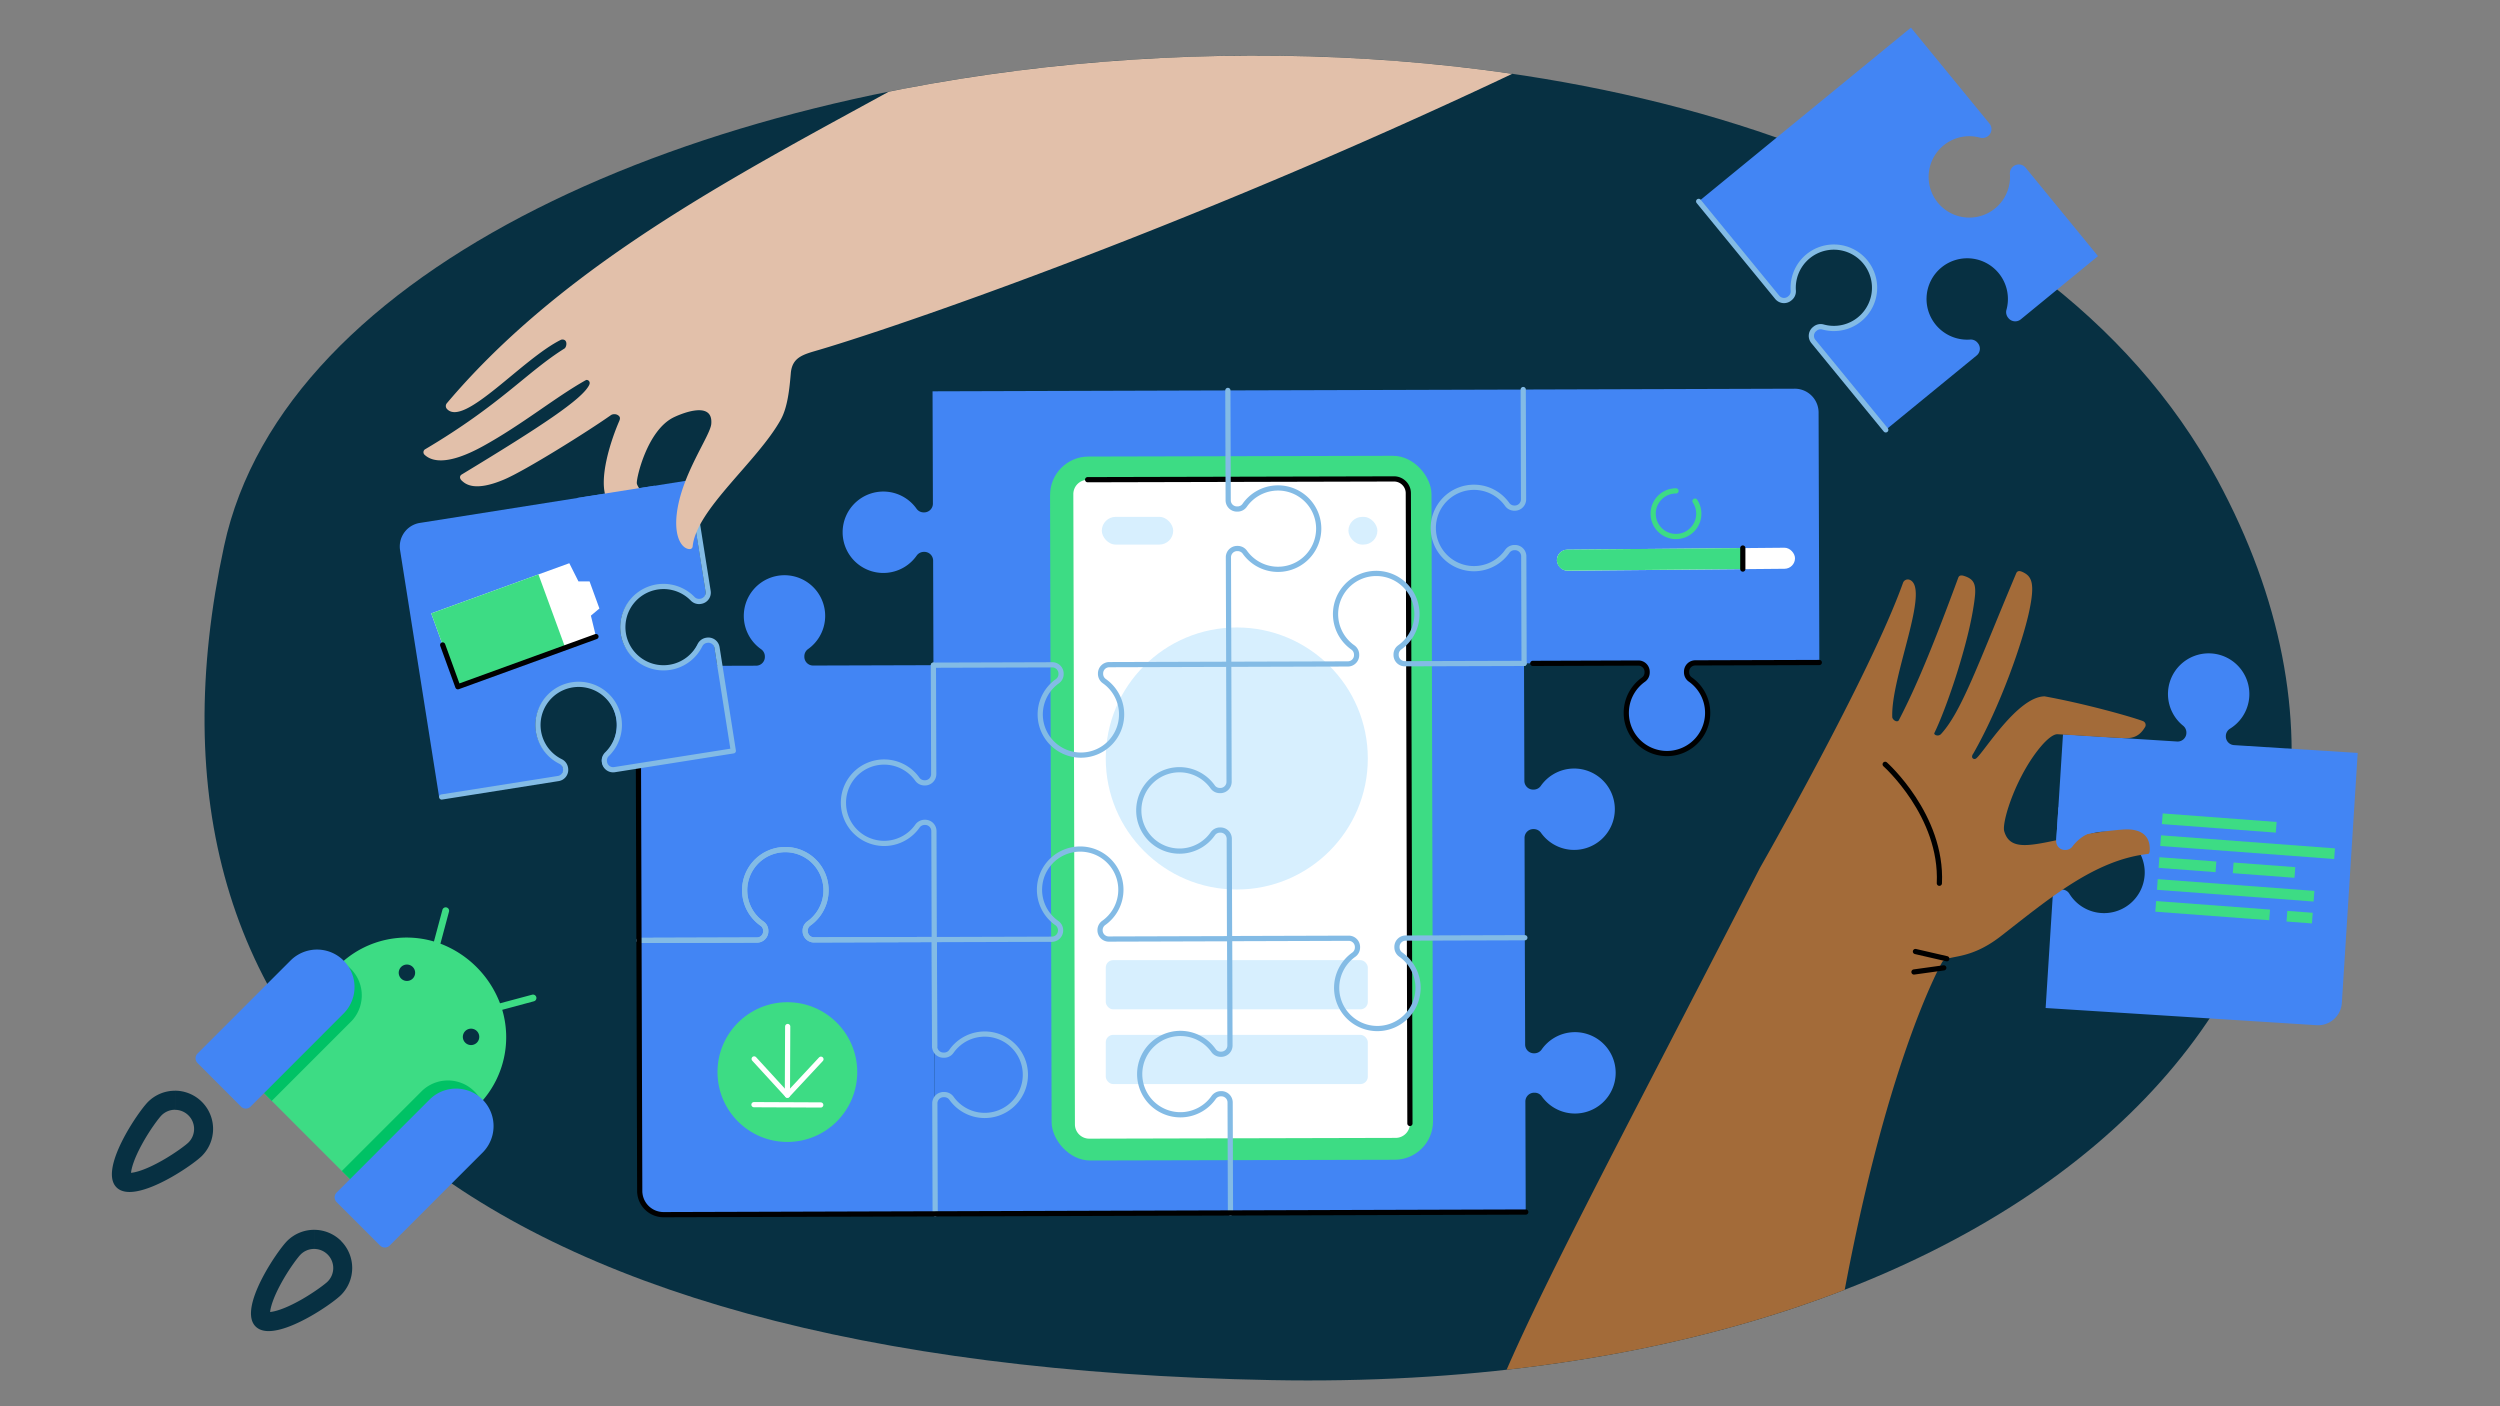<svg id="Layer_1" data-name="Layer 1" xmlns="http://www.w3.org/2000/svg" xmlns:xlink="http://www.w3.org/1999/xlink" viewBox="0 0 1920 1080"><rect x="0" y="0" width="1920" height="1080" fill="#808080" stroke="none"/><defs><style>.cls-1,.cls-10,.cls-11,.cls-5,.cls-8{fill:none;}.cls-2{fill:#073042;}.cls-3{clip-path:url(#clip-path);}.cls-4{fill:#4285f4;}.cls-5{stroke:#83bbe5;}.cls-10,.cls-11,.cls-5,.cls-8{stroke-linecap:round;stroke-linejoin:round;stroke-width:4px;}.cls-6{fill:#3ddc84;}.cls-7{fill:#fff;}.cls-8{stroke:#000;}.cls-9{fill:#d7effe;}.cls-10{stroke:#3ddc84;}.cls-11{stroke:#fff;}.cls-12{fill:#00c265;}.cls-13{fill:#e2c0aa;}.cls-14{fill:#a36b39;}</style><clipPath id="clip-path"><path class="cls-1" d="M172.12,419.25C237.72,115,846.69-35.06,1290.55,83c312.7-219.7,413.37,70.57,340.41,186.52a465.17,465.17,0,0,1,72,98.91c33.68,62.43,51.94,124,56.14,183.11,188-.07,114.8,351.27-78.18,253.2-120.49,157.51-371.54,261.53-704.35,255.21-266.26-5.06-466.23-51.81-601.95-133.3-186.5,229.21-507.22,144.86-191.76-221.15C152.44,622.24,149.07,526.18,172.12,419.25Z"/></clipPath></defs><path class="cls-2" d="M172.12,419.25C264.45-9,1433-131.73,1702.92,368.4c197.61,366.21-135.55,702.74-726.39,691.52C348.37,1048,89.17,804,172.12,419.25Z"/><g class="cls-3"><path class="cls-4" d="M937.94,840h-.4a6.84,6.84,0,0,0-5.54,2.94,31.24,31.24,0,1,1-.06-36.1,6.72,6.72,0,0,0,5.5,2.84h.41a6.73,6.73,0,0,0,6.71-6.75l-.25-82-92.77.28a6.72,6.72,0,0,1-6.75-6.7v-.19a6.74,6.74,0,0,1,2.84-5.5,31.25,31.25,0,1,0-36.1.06,6.84,6.84,0,0,1,2.94,5.54v.18a6.74,6.74,0,0,1-6.71,6.75l-90.24.27.25,82.05a6.72,6.72,0,0,0,6.75,6.7h.6a6.72,6.72,0,0,0,5.48-2.87,31.25,31.25,0,1,1,.1,36,6.73,6.73,0,0,0-5.5-2.83h-.59a6.72,6.72,0,0,0-6.71,6.74l.26,84.86L945,931.54l-.26-84.85A6.73,6.73,0,0,0,937.94,840Z"/><path class="cls-4" d="M1072.89,727.2v.4a6.79,6.79,0,0,0,2.94,5.54,31.25,31.25,0,1,1-36.1.06,6.76,6.76,0,0,0,2.84-5.5v-.41a6.73,6.73,0,0,0-6.74-6.71l-91.51.28.25,82a6.73,6.73,0,0,1-6.71,6.75h-.41a6.72,6.72,0,0,1-5.5-2.84,31.25,31.25,0,1,0,.06,36.1,6.84,6.84,0,0,1,5.54-2.94h.4a6.73,6.73,0,0,1,6.75,6.71l.26,84.85,226.79-.69-.26-84.85a6.73,6.73,0,0,1,6.71-6.75h.41a6.72,6.72,0,0,1,5.5,2.84A31.25,31.25,0,1,0,1184,806a6.84,6.84,0,0,1-5.54,2.94h-.4a6.73,6.73,0,0,1-6.75-6.71l-.25-82.05-91.51.28A6.72,6.72,0,0,0,1072.89,727.2Z"/><path class="cls-4" d="M814.47,714.53v-.18a6.84,6.84,0,0,0-2.94-5.54,31.24,31.24,0,1,1,36.1-.06,6.74,6.74,0,0,0-2.84,5.5v.19a6.72,6.72,0,0,0,6.75,6.7l92.77-.28-.23-76.68a6.72,6.72,0,0,0-6.75-6.7h-.4a6.81,6.81,0,0,0-5.54,2.94,31.25,31.25,0,1,1-.06-36.1,6.74,6.74,0,0,0,5.5,2.84h.41a6.72,6.72,0,0,0,6.7-6.74l-.27-90.24-91.75.28a6.73,6.73,0,0,0-6.71,6.75v.4a6.79,6.79,0,0,0,2.94,5.54,31.25,31.25,0,1,1-36.11.06,6.68,6.68,0,0,0,2.84-5.5v-.41a6.73,6.73,0,0,0-6.74-6.71l-91.27.28.25,83.63a6.72,6.72,0,0,1-6.7,6.75H710a6.74,6.74,0,0,1-5.5-2.84,31.25,31.25,0,1,0,.06,36.1,6.84,6.84,0,0,1,5.54-2.94h.4a6.73,6.73,0,0,1,6.75,6.71l.25,83.28,90.24-.27A6.74,6.74,0,0,0,814.47,714.53Z"/><path class="cls-4" d="M588.09,715.21v-.4a6.73,6.73,0,0,0-2.87-5.48,31.25,31.25,0,1,1,36-.12,6.7,6.7,0,0,0-2.84,5.5v.41a6.73,6.73,0,0,0,6.75,6.71l92.36-.28-.25-83.28a6.73,6.73,0,0,0-6.75-6.71h-.4a6.84,6.84,0,0,0-5.54,2.94,31.25,31.25,0,1,1-.06-36.1,6.74,6.74,0,0,0,5.5,2.84h.41a6.72,6.72,0,0,0,6.7-6.75l-.25-83.63-92.36.28a6.73,6.73,0,0,1-6.75-6.71V504a6.74,6.74,0,0,1,2.84-5.5,31.25,31.25,0,1,0-36.1.06,6.84,6.84,0,0,1,2.94,5.54v.4a6.73,6.73,0,0,1-6.71,6.75l-90.65.28.64,210.69,90.65-.28A6.73,6.73,0,0,0,588.09,715.21Z"/><path class="cls-4" d="M950,390.88h.41a6.69,6.69,0,0,0,5.48-2.87,31.25,31.25,0,1,1,.16,36.1,6.86,6.86,0,0,0-5.56-2.91h-.4a6.74,6.74,0,0,0-6.71,6.75l.25,82.22,91.51-.27a6.74,6.74,0,0,0,6.71-6.75v-.4a6.8,6.8,0,0,0-2.93-5.54,31.24,31.24,0,1,1,36.1-.06,6.68,6.68,0,0,0-2.84,5.5v.41a6.72,6.72,0,0,0,6.75,6.7l91.5-.27-.25-82.22a6.73,6.73,0,0,0-6.75-6.71h-.4a6.72,6.72,0,0,0-5.48,2.86,31.25,31.25,0,1,1-.12-36,6.74,6.74,0,0,0,5.5,2.84h.41a6.73,6.73,0,0,0,6.71-6.75l-.25-84.33L943,299.84l.25,84.34A6.72,6.72,0,0,0,950,390.88Z"/><path class="cls-4" d="M509.67,932.86l208.49-.63-.26-84.86-.13-43.77-.25-82.05-92.36.28a6.73,6.73,0,0,1-6.75-6.71v-.41a6.7,6.7,0,0,1,2.84-5.5,31.25,31.25,0,1,0-36,.12,6.73,6.73,0,0,1,2.87,5.48v.4a6.73,6.73,0,0,1-6.71,6.75l-90.65.28h0l.58,192.37c0,.63,0,1.26.1,1.87a18.29,18.29,0,0,0,18.26,16.38Z"/><path class="cls-4" d="M724.61,840.63h.59a6.73,6.73,0,0,1,5.5,2.83,31.25,31.25,0,1,0-.1-36,6.72,6.72,0,0,1-5.48,2.87h-.6a6.72,6.72,0,0,1-6.75-6.7l.13,43.77A6.72,6.72,0,0,1,724.61,840.63Z"/><path class="cls-4" d="M1072.21,503.06v-.41a6.68,6.68,0,0,1,2.84-5.5,31.26,31.26,0,1,0-36.1.06,6.8,6.8,0,0,1,2.93,5.54v.4a6.74,6.74,0,0,1-6.71,6.75l-91.51.27.27,90.24a6.72,6.72,0,0,1-6.7,6.74h-.41a6.74,6.74,0,0,1-5.5-2.84,31.25,31.25,0,1,0,.06,36.1,6.81,6.81,0,0,1,5.54-2.94h.4a6.72,6.72,0,0,1,6.75,6.7l.23,76.68,91.51-.28a6.73,6.73,0,0,1,6.74,6.71v.41a6.76,6.76,0,0,1-2.84,5.5,31.25,31.25,0,1,0,36.1-.06,6.79,6.79,0,0,1-2.94-5.54v-.4a6.72,6.72,0,0,1,6.7-6.75l91.51-.28-.23-76.67a6.72,6.72,0,0,1,6.7-6.75h.41a6.8,6.8,0,0,1,5.55,2.9,31.25,31.25,0,1,0-.15-36.1,6.76,6.76,0,0,1-5.49,2.88h-.41a6.72,6.72,0,0,1-6.74-6.71l-.28-90.23-91.5.27A6.72,6.72,0,0,1,1072.21,503.06Z"/><path class="cls-4" d="M1396.29,313.08c-.13-.59-.28-1.18-.46-1.75a18.35,18.35,0,0,0-3.37-6.19,18.74,18.74,0,0,0-2.49-2.47,18.3,18.3,0,0,0-6.21-3.34c-.57-.18-1.16-.32-1.76-.45a18.62,18.62,0,0,0-3.69-.36l-208.48.64h0l.25,84.33a6.73,6.73,0,0,1-6.71,6.75H1163a6.74,6.74,0,0,1-5.5-2.84,31.25,31.25,0,1,0,.12,36,6.72,6.72,0,0,1,5.48-2.86h.4a6.73,6.73,0,0,1,6.75,6.71l.25,82.22,87.79-.27a6.73,6.73,0,0,1,6.75,6.71v.55a6.71,6.71,0,0,1-2.84,5.5,31.25,31.25,0,1,0,36-.11,6.75,6.75,0,0,1-2.87-5.49v-.54a6.73,6.73,0,0,1,6.71-6.75l95.22-.29h0l-.58-192A18.7,18.7,0,0,0,1396.29,313.08Z"/><path class="cls-4" d="M709.8,393.52h-.41a6.68,6.68,0,0,1-5.5-2.84,31.26,31.26,0,1,0,.06,36.1,6.84,6.84,0,0,1,5.54-2.94h.4a6.73,6.73,0,0,1,6.75,6.71l.24,80.31,91.27-.28a6.73,6.73,0,0,1,6.74,6.71v.41a6.68,6.68,0,0,1-2.84,5.5,31.25,31.25,0,1,0,36.11-.06,6.79,6.79,0,0,1-2.94-5.54v-.4a6.73,6.73,0,0,1,6.71-6.75l91.75-.28L943.42,428a6.74,6.74,0,0,1,6.71-6.75h.4a6.86,6.86,0,0,1,5.56,2.91,31.25,31.25,0,1,0-.16-36.1,6.69,6.69,0,0,1-5.48,2.87H950a6.72,6.72,0,0,1-6.75-6.7L943,299.84h0l-226.8.69.27,86.24A6.73,6.73,0,0,1,709.8,393.52Z"/><path class="cls-4" d="M1374.38,229.29l.42-.35a6.73,6.73,0,0,0,2.45-5.68,31.25,31.25,0,1,1,22.83,27.87,6.69,6.69,0,0,0-6.06,1.27l-.43.35a6.71,6.71,0,0,0-.94,9.46l55.61,67.93L1518.08,273a6.73,6.73,0,0,0,.94-9.46l-.26-.32a6.73,6.73,0,0,0-5.69-2.44,31.25,31.25,0,1,1,27.9-22.91,6.81,6.81,0,0,0,1.26,6.14l.25.32a6.74,6.74,0,0,0,9.47.94l59.32-48.58-55.61-67.92a6.72,6.72,0,0,0-9.47-.94l-.13.1a6.74,6.74,0,0,0-2.45,5.69,31.25,31.25,0,1,1-22.83-27.87,6.75,6.75,0,0,0,6.06-1.27l.14-.11a6.73,6.73,0,0,0,.94-9.47l-60.33-73.68-163,133.48,60.33,73.67A6.73,6.73,0,0,0,1374.38,229.29Z"/><path class="cls-5" d="M1304.58,154.67l60.33,73.67a6.73,6.73,0,0,0,9.47.95l.42-.35a6.73,6.73,0,0,0,2.45-5.68,31.25,31.25,0,1,1,22.83,27.87,6.69,6.69,0,0,0-6.06,1.27l-.43.35a6.71,6.71,0,0,0-.94,9.46l55.61,67.93"/><rect class="cls-6" x="807.1" y="350.27" width="292.93" height="540.63" rx="29.51" transform="translate(-1.57 2.41) rotate(-0.14)"/><path class="cls-7" d="M824.32,379.49l1.22,484a11,11,0,0,0,11,11l235.3-.59a11,11,0,0,0,11-11l-1.22-484a11,11,0,0,0-11-11l-235.3.59A11,11,0,0,0,824.32,379.49Z"/><path class="cls-8" d="M1082.82,862.81l-1.22-484a11,11,0,0,0-11-11l-235.3.59"/><circle class="cls-9" cx="949.85" cy="582.52" r="100.63"/><rect class="cls-9" x="846.19" y="396.95" width="54.83" height="21.29" rx="10.65"/><rect class="cls-9" x="1035.59" y="396.95" width="22.25" height="21.29" rx="10.65"/><rect class="cls-9" x="849.23" y="737.38" width="201.25" height="37.81" rx="5.71"/><rect class="cls-9" x="849.23" y="794.76" width="201.25" height="37.81" rx="5.71"/><path class="cls-5" d="M945,931.54l-.26-84.85a6.73,6.73,0,0,0-6.75-6.71h-.4a6.84,6.84,0,0,0-5.54,2.94,31.24,31.24,0,1,1-.06-36.1,6.72,6.72,0,0,0,5.5,2.84h.41a6.73,6.73,0,0,0,6.71-6.75l-.25-82-92.77.28a6.72,6.72,0,0,1-6.75-6.7v-.19a6.74,6.74,0,0,1,2.84-5.5,31.25,31.25,0,1,0-36.1.06,6.84,6.84,0,0,1,2.94,5.54v.18a6.74,6.74,0,0,1-6.71,6.75l-90.24.27.25,82.05a6.72,6.72,0,0,0,6.75,6.7h.6a6.72,6.72,0,0,0,5.48-2.87,31.25,31.25,0,1,1,.1,36,6.73,6.73,0,0,0-5.5-2.83h-.59a6.72,6.72,0,0,0-6.71,6.74l.26,84.86"/><path class="cls-5" d="M490.73,722.24l90.65-.28a6.73,6.73,0,0,0,6.71-6.75v-.4a6.73,6.73,0,0,0-2.87-5.48,31.25,31.25,0,1,1,36-.12,6.7,6.7,0,0,0-2.84,5.5v.41a6.73,6.73,0,0,0,6.75,6.71l92.36-.28-.25-83.28a6.73,6.73,0,0,0-6.75-6.71h-.4a6.84,6.84,0,0,0-5.54,2.94,31.25,31.25,0,1,1-.06-36.1,6.74,6.74,0,0,0,5.5,2.84h.41a6.72,6.72,0,0,0,6.7-6.75l-.25-83.63"/><path class="cls-5" d="M717.77,803.6l-.25-82.05-92.36.28a6.73,6.73,0,0,1-6.75-6.71v-.41a6.7,6.7,0,0,1,2.84-5.5,31.25,31.25,0,1,0-36,.12,6.73,6.73,0,0,1,2.87,5.48v.4a6.73,6.73,0,0,1-6.71,6.75l-90.65.28h0"/><path class="cls-5" d="M1170.46,509.49l-91.5.27a6.72,6.72,0,0,1-6.75-6.7v-.41a6.68,6.68,0,0,1,2.84-5.5,31.26,31.26,0,1,0-36.1.06,6.8,6.8,0,0,1,2.93,5.54v.4a6.74,6.74,0,0,1-6.71,6.75l-91.51.27.27,90.24a6.72,6.72,0,0,1-6.7,6.74h-.41a6.74,6.74,0,0,1-5.5-2.84,31.25,31.25,0,1,0,.06,36.1,6.81,6.81,0,0,1,5.54-2.94h.4a6.72,6.72,0,0,1,6.75,6.7l.23,76.68,91.51-.28a6.73,6.73,0,0,1,6.74,6.71v.41a6.76,6.76,0,0,1-2.84,5.5,31.25,31.25,0,1,0,36.1-.06,6.79,6.79,0,0,1-2.94-5.54v-.4a6.72,6.72,0,0,1,6.7-6.75l91.51-.28"/><path class="cls-5" d="M1169.83,299.16h0l.25,84.33a6.73,6.73,0,0,1-6.71,6.75H1163a6.74,6.74,0,0,1-5.5-2.84,31.25,31.25,0,1,0,.12,36,6.72,6.72,0,0,1,5.48-2.86h.4a6.73,6.73,0,0,1,6.75,6.71l.25,82.22"/><path class="cls-5" d="M716.88,510.86l91.27-.28a6.73,6.73,0,0,1,6.74,6.71v.41a6.68,6.68,0,0,1-2.84,5.5,31.25,31.25,0,1,0,36.11-.06,6.79,6.79,0,0,1-2.94-5.54v-.4a6.73,6.73,0,0,1,6.71-6.75l91.75-.28L943.42,428a6.74,6.74,0,0,1,6.71-6.75h.4a6.86,6.86,0,0,1,5.56,2.91,31.25,31.25,0,1,0-.16-36.1,6.69,6.69,0,0,1-5.48,2.87H950a6.72,6.72,0,0,1-6.75-6.7L943,299.84h0"/><rect class="cls-7" x="1195.71" y="421.34" width="182.88" height="16.17" rx="8.09" transform="translate(-3.87 11.77) rotate(-0.52)"/><path class="cls-6" d="M1338.47,420.87l-134.75,1.23a8.09,8.09,0,0,0,.15,16.18l134.6-1.23Z"/><path class="cls-10" d="M1287.15,377a17.52,17.52,0,1,0,14.61,7.85"/><line class="cls-8" x1="1338.47" y1="420.87" x2="1338.47" y2="437.05"/><path class="cls-8" d="M490.09,511.55l.64,210.69.58,192.37c0,.63,0,1.26.1,1.87a18.29,18.29,0,0,0,18.26,16.38l208.49-.63L945,931.54l226.79-.69"/><path class="cls-8" d="M1177.17,509.49l81.08-.27a6.73,6.73,0,0,1,6.75,6.71v.55a6.71,6.71,0,0,1-2.84,5.5,31.25,31.25,0,1,0,36-.11,6.75,6.75,0,0,1-2.87-5.49v-.54a6.73,6.73,0,0,1,6.71-6.75l95.22-.29h0"/><circle class="cls-6" cx="604.7" cy="823.35" r="53.66"/><polyline class="cls-11" points="630.49 813.47 604.72 841.12 579.19 813.25"/><line class="cls-11" x1="604.95" y1="788.35" x2="604.72" y2="841.12"/><line class="cls-11" x1="579.04" y1="848.38" x2="630.33" y2="848.61"/><path class="cls-2" d="M134.44,837.68v14.67a14.68,14.68,0,0,1,10.38,25c-1.87,1.88-9.94,8.05-20.09,13.83-13.58,7.73-21.08,9.27-24.1,9.56.31-3.35,2.09-10.27,8.1-21.39,6.26-11.58,13.39-20.85,15.32-22.76a14.58,14.58,0,0,1,10.38-4.29V837.68a29.21,29.21,0,0,0-20.75,8.57c-7.59,7.59-38,51.91-24.2,65.66,2.49,2.49,6,3.53,10,3.53,18.54,0,49.44-21.51,55.62-27.73a29.36,29.36,0,0,0-20.75-50.07Z"/><path class="cls-2" d="M262,953.08a29.28,29.28,0,0,0-20.74-8.58v14.68a14.68,14.68,0,0,1,10.38,25.05c-1.88,1.88-9.94,8-20.09,13.83-13.59,7.72-21.08,9.27-24.1,9.56.31-3.35,2.09-10.27,8.1-21.39,6.25-11.59,13.39-20.86,15.32-22.76a14.56,14.56,0,0,1,10.38-4.29V944.5a29.26,29.26,0,0,0-20.74,8.58c-7.59,7.59-38,51.91-24.21,65.66,2.5,2.49,6,3.54,10,3.54,18.54,0,49.44-21.52,55.62-27.74a29.36,29.36,0,0,0,0-41.46"/><path class="cls-6" d="M357.31,800.77a6.3,6.3,0,1,1,8.91,0,6.31,6.31,0,0,1-8.91,0m-49.24-49.24a6.3,6.3,0,1,1,8.91,0,6.31,6.31,0,0,1-8.91,0M289.53,926.32l81.39-81.45a74.32,74.32,0,0,0,14.8-69.34L410,769a2.62,2.62,0,1,0-1.36-5.06l-24.63,6.59a79.17,79.17,0,0,0-45.76-45.8l6.59-24.63a2.62,2.62,0,0,0-5.06-1.36l-6.52,24.33A74.32,74.32,0,0,0,264,737.88l-81.43,81.46Z"/><path class="cls-12" d="M168,804.79l45.11-45.11,16.3-16.3A28.8,28.8,0,0,1,270.1,784.1l-61.41,61.41Z"/><path class="cls-12" d="M303.25,940.07h0l61.42-61.41a28.8,28.8,0,0,0-40.73-40.72l-16.3,16.3-45.11,45.09Z"/><path class="cls-4" d="M264.14,778.13a28.8,28.8,0,0,0-40.73-40.72l-16.31,16.3-46.9,46.9-8.5,8.5a5.17,5.17,0,0,0,0,7.3l33.41,33.48a5.17,5.17,0,0,0,7.3,0l8.5-8.5Z"/><path class="cls-4" d="M370.92,884.91a28.8,28.8,0,0,0-40.73-40.72l-16.31,16.3L267,907.39l-8.5,8.5a5.17,5.17,0,0,0,0,7.3l33.43,33.42a5.19,5.19,0,0,0,7.3,0l8.49-8.49Z"/><path class="cls-4" d="M382.81,452.83a18.3,18.3,0,0,0-1.66,3.31,18.3,18.3,0,0,1,1.66-3.31Z"/><path class="cls-4" d="M432.41,590.28l-.06-.4a6.85,6.85,0,0,0-3.75-5,31.25,31.25,0,1,1,35.66-5.6,6.74,6.74,0,0,0-2,5.88l.06.4a6.72,6.72,0,0,0,7.7,5.59l91.23-14.44-12.56-79.32a6.73,6.73,0,0,0-7.7-5.59l-.4.06a6.85,6.85,0,0,0-5,3.75,31.25,31.25,0,1,1-5.6-35.66,6.74,6.74,0,0,0,5.88,2l.4-.06a6.73,6.73,0,0,0,5.59-7.7L528.4,369h0l-205.93,32.6a17.61,17.61,0,0,0-3.58.94,18.27,18.27,0,0,0-7.26,5,18.45,18.45,0,0,0-4.41,9.49,18.37,18.37,0,0,0-.16,3.64,16.77,16.77,0,0,0,.2,1.86l30,189.67h0L426.82,598A6.73,6.73,0,0,0,432.41,590.28Z"/><path class="cls-5" d="M339.22,612.09h0l89.53-14.18a6.72,6.72,0,0,0,5.59-7.69l-.06-.4a6.83,6.83,0,0,0-3.75-5,31.25,31.25,0,1,1,35.66-5.6,6.72,6.72,0,0,0-2,5.87l.06.41a6.73,6.73,0,0,0,7.7,5.59l91.23-14.44L550.66,497.3a6.73,6.73,0,0,0-7.7-5.59l-.4.06a6.83,6.83,0,0,0-5,3.76,31.24,31.24,0,1,1-5.6-35.67,6.75,6.75,0,0,0,5.88,2l.4-.07a6.72,6.72,0,0,0,5.59-7.69L536.67,409l-6.34-40.07"/><polygon class="cls-7" points="331.17 471.09 351.64 527.43 457.71 488.89 453.81 472.82 460.35 467.33 452.78 446.5 444.24 446.5 437.23 432.55 331.17 471.09"/><polygon class="cls-6" points="331.17 471.09 351.64 527.43 434.12 497.46 413.52 441.16 331.17 471.09"/><polyline class="cls-8" points="457.71 488.89 351.64 527.43 339.97 495.32"/><path class="cls-13" d="M509.72,428.14c-5.14,8.56-37.73-35.13-43-43.23-8.59-15.26,3.31-48.88,8.8-61.41.83-1.88.81-3-.15-4a4.73,4.73,0,0,0-3.75-1.38,4.29,4.29,0,0,0-2.23.57c-18,12.71-65.69,42.53-82.07,49.51-23.13,9.86-30,3.27-32.46,1.14-2.07-1.83-2-3.85-.24-4.94,61-36.94,92.6-57.85,97.87-68.72,1.4-2.88-1.32-4.42-2.57-3.72-23.4,13.11-48.68,34-78.84,50.63-28.87,15.92-40.21,11.06-44.84,6.82a2.65,2.65,0,0,1,.45-4.48c58-34.41,78.05-59.28,106.81-77.26,1.87-1.17,2.85-7.75-2.47-6.81-29.7,14.49-74.77,67.71-87.82,53.16a3.32,3.32,0,0,1,0-4.37C502.65,121.05,791.24,53,928-100.29c28.62-32.08,349.74,100.31,291,129.2-266.5,131.2-519.7,219-589.43,239.63-12.37,3.65-21.22,5.44-22.25,18.3-1,11.93-2.46,26-7.67,35.39-17.82,32.18-65.06,69.09-67.69,97.48a2.22,2.22,0,0,1-2.21,2c-5.72,0-12.3-8.64-9.93-27.6,3.73-29.85,25.6-59.21,26.43-68.49,1.7-19.09-25.38-6.88-29.34-4.86h0c-19.87,10.21-28.12,45.94-27.84,50.3C489.55,377.9,522.81,406.33,509.72,428.14Z"/><path class="cls-4" d="M443.1,382.45,502.72,373s21.52,52.61,16.56,59.54S506.48,450,481.56,422.1,443.1,382.45,443.1,382.45Z"/><path class="cls-4" d="M1709.45,565.11v-.17a6.75,6.75,0,0,1,3.2-5.31,31.25,31.25,0,1,0-36-2.27,6.72,6.72,0,0,1,2.49,5.66v.17a6.73,6.73,0,0,1-7.14,6.29l-87.62-5.55-5.19,81.88a6.72,6.72,0,0,0,6.29,7.14l.4,0a6.81,6.81,0,0,0,5.72-2.57,31.25,31.25,0,1,1-2.33,36,6.72,6.72,0,0,0-5.3-3.2l-.41,0a6.73,6.73,0,0,0-7.14,6.29l-5.37,84.68,208.07,13.2a18.3,18.3,0,0,0,19.42-17.1l12.18-192-95-6A6.72,6.72,0,0,1,1709.45,565.11Z"/><path class="cls-14" d="M1106.84,1290.81c15-198.65,14.83-176.7,244.87-624.4,0,0,84.17-147.21,109.79-218.75a3.9,3.9,0,0,1,5-2.42c16.5,6.21-14.65,74.93-13.22,105.83.83,2.48,4.08,3.95,5.1,1.94,9.21-18,20.75-41.89,45.57-109.34.72-1.95,2.47-2,4.46-1.35,9.84,3.1,9.74,8.7,6.85,26.12-5,30-20.45,75.67-29.68,94.54-.65,1.32,3,3.1,5.22.67,15.88-17.46,28.44-54,57.6-123.25.84-2,2.37-2.28,4.94-1.1,7.27,3.34,9.66,8.91,5,30.57-5.08,23.45-22,72.38-42.83,108.84,0,0-1.71,2.11-.56,3.53a2,2,0,0,0,2.62.31c5.29-3.56,31.61-47.52,52.68-47.75,30.26,5.46,65.85,15.39,75.53,19a3.2,3.2,0,0,1,1.53,4.77c-1.91,2.92-5.34,8.56-14.74,8.32-12.28-.3-31.41-1.83-52.37-3-3.79-.21-9.39,5.5-11.88,8.35-19.33,22.12-30.86,58.06-29.14,65.89,6.32,22.86,36.8,3.24,90.71-1,20.23-1.61,21.34,10.51,21.09,15.95-.05,1.19-.2,2.62-1.39,2.76-40.93,4.59-75.82,34.3-113,63.18-25,19.41-40.46,13.71-45,19.86,0,0-102,177.25-117.18,681.54C1373.43,1448.22,1098.82,1397.25,1106.84,1290.81Z"/><line class="cls-8" x1="1471.05" y1="730.76" x2="1495.16" y2="736.32"/><line class="cls-8" x1="1469.92" y1="746.49" x2="1492.83" y2="743.31"/><path class="cls-8" d="M1447.8,587s44.08,39.24,41.63,91.35"/><rect class="cls-6" x="1660.48" y="628.06" width="87.73" height="8.2" transform="translate(52.1 -125.8) rotate(4.29)"/><rect class="cls-6" x="1655.43" y="695.35" width="87.73" height="8.2" transform="translate(57.12 -125.24) rotate(4.29)"/><rect class="cls-6" x="1756.28" y="700.36" width="19.58" height="8.2" transform="translate(57.69 -130.22) rotate(4.29)"/><rect class="cls-6" x="1658.01" y="660.06" width="43.86" height="8.2" transform="translate(54.43 -123.89) rotate(4.29)"/><polygon class="cls-6" points="1762.8 665.98 1715.4 662.42 1714.79 670.59 1762.14 674.15 1762.8 665.98"/><rect class="cls-6" x="1659.15" y="646.61" width="133.94" height="8.2" transform="translate(53.55 -127.38) rotate(4.29)"/><rect class="cls-6" x="1656.64" y="679.76" width="120.63" height="8.2" transform="translate(56.01 -126.6) rotate(4.29)"/><path class="cls-4" d="M1580.88,619.9l-1.73,26a6.71,6.71,0,0,0,6.57,6.88h.4a6.77,6.77,0,0,0,5.61-2.79,31.28,31.28,0,0,1,19.79-12.14"/></g></svg>